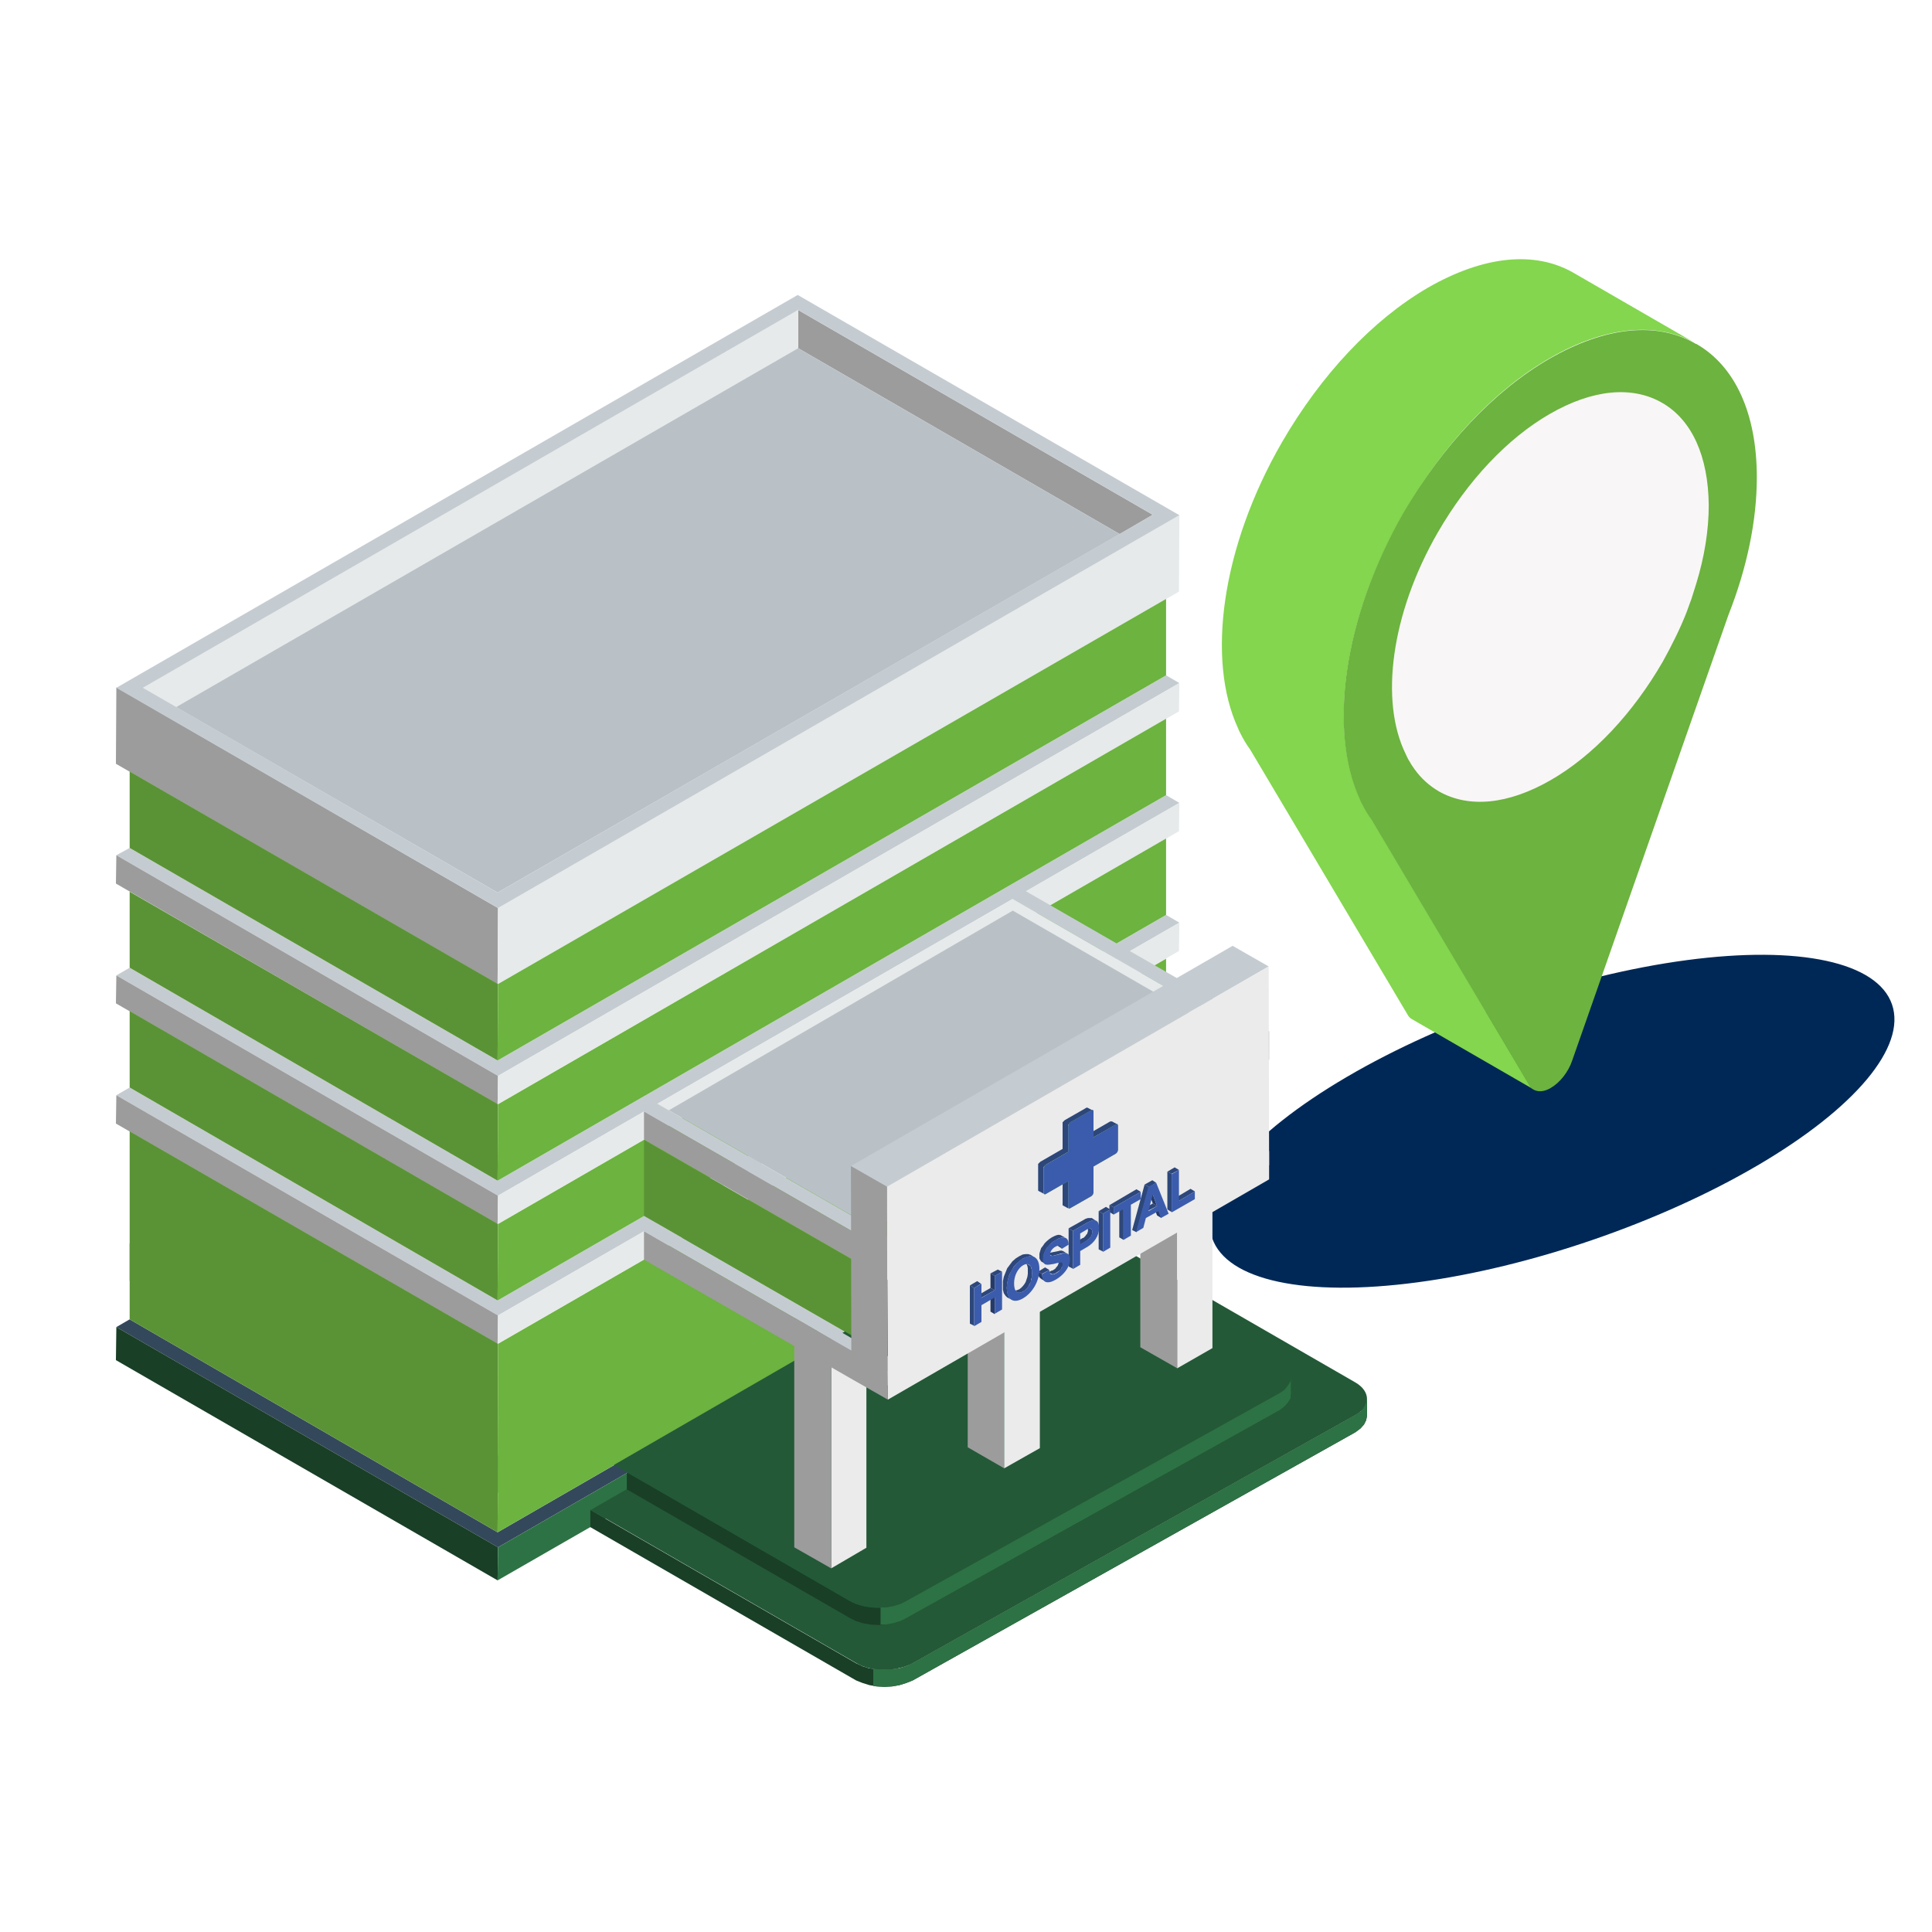<?xml version="1.0" encoding="utf-8"?>
<!-- Generator: Adobe Illustrator 22.1.0, SVG Export Plug-In . SVG Version: 6.00 Build 0)  -->
<svg version="1.1" id="Layer_1" xmlns="http://www.w3.org/2000/svg" xmlns:xlink="http://www.w3.org/1999/xlink" x="0px" y="0px"
	 viewBox="0 0 450 450" style="enable-background:new 0 0 450 450;" xml:space="preserve">
<style type="text/css">
	.st0{fill:#002856;}
	.st1{fill:#83D64D;}
	.st2{fill:#6CB33F;}
	.st3{fill:#F9F6F7;}
	.st4{fill-rule:evenodd;clip-rule:evenodd;fill:#9C9C9C;}
	.st5{fill-rule:evenodd;clip-rule:evenodd;fill:#E6EAEB;}
	.st6{fill-rule:evenodd;clip-rule:evenodd;fill:#B9C1C7;}
	.st7{fill-rule:evenodd;clip-rule:evenodd;fill:#C5CCD1;}
	.st8{fill-rule:evenodd;clip-rule:evenodd;fill:#5A9335;}
	.st9{fill-rule:evenodd;clip-rule:evenodd;fill:#6CB33F;}
	.st10{fill-rule:evenodd;clip-rule:evenodd;fill:#34485C;}
	.st11{fill-rule:evenodd;clip-rule:evenodd;fill:#193F26;}
	.st12{fill-rule:evenodd;clip-rule:evenodd;fill:#2D7244;}
	.st13{fill-rule:evenodd;clip-rule:evenodd;fill:#235937;}
	.st14{fill-rule:evenodd;clip-rule:evenodd;fill:#EBEBEB;}
	.st15{fill-rule:evenodd;clip-rule:evenodd;fill:#3D566E;}
	.st16{fill-rule:evenodd;clip-rule:evenodd;fill:#2D477A;}
	.st17{fill-rule:evenodd;clip-rule:evenodd;fill:#253A66;}
	.st18{fill-rule:evenodd;clip-rule:evenodd;fill:#3B5CAD;}
</style>
<ellipse transform="matrix(0.946 -0.325 0.325 0.946 -65.236 131.612)" class="st0" cx="361.4" cy="261.1" rx="83.7" ry="29.2"/>
<g>
	<path class="st1" d="M298.6,103c9.1-15.7,21.1-28.5,34-36c12.9-7.4,24.9-8.7,34-3.4L395,80c-9.1-5.2-21.2-4-34,3.4
		c-12.9,7.4-24.9,20.2-34,36c-14.2,24.6-17.6,50.8-10.2,66.7c0.1,0.2,0.2,0.5,0.3,0.7l0.1,0.2c0.7,1.4,1.5,2.8,2.4,4l36.7,61.8
		c0.3,0.5,0.6,0.8,1,1l-28.4-16.4c-0.4-0.2-0.8-0.6-1-1l-36.7-61.8c-0.9-1.2-1.7-2.6-2.4-4l-0.1-0.2c-0.1-0.2-0.2-0.4-0.3-0.7
		C281,153.8,284.4,127.6,298.6,103z"/>
	<g>
		<g>
			<g>
				<g>
					<g>
						<path class="st2" d="M361,83.5c12.9-7.4,24.9-8.7,34-3.4c0,0,0,0,0.1,0c9.1,5.2,14.1,16.3,14.1,31.1c0,10.1-2.3,21.1-6.6,32
							L366.2,247c-0.9,2.7-2.9,5.2-5,6.4c-1.5,0.9-2.9,1-4,0.4c-0.4-0.2-0.8-0.6-1-1L319.5,191c-0.9-1.2-1.7-2.6-2.4-4l-0.1-0.2
							c-0.1-0.2-0.2-0.4-0.3-0.7c-7.3-15.9-3.9-42.1,10.2-66.7C336.1,103.7,348.1,90.9,361,83.5z"/>
					</g>
				</g>
				<path class="st3" d="M334.9,124c7-12.1,16.2-21.9,26.1-27.6c9.9-5.7,19.1-6.6,26.1-2.6c7,4,10.8,12.5,10.9,23.9
					c0,5.8-1,12-2.9,18.2c-0.4,1.2-0.7,2.3-1.1,3.5c-0.4,1.1-0.8,2.2-1.2,3.3c-1.5,3.8-3.4,7.6-5.5,11.4
					c-7,12.1-16.2,21.9-26.1,27.6c-9.9,5.7-19.1,6.6-26.1,2.6c-2.2-1.3-4.1-3-5.6-5.1c-0.4-0.6-0.8-1.1-1.1-1.7
					c-0.4-0.6-0.7-1.2-1-1.9C321.4,163.4,323.9,143.1,334.9,124z"/>
			</g>
		</g>
	</g>
</g>
<g>
	<polygon class="st4" points="115.9,229.2 27,177.9 27.1,160.1 116,211.5 	"/>
	<polygon class="st5" points="115.9,229.3 116,211.5 274.7,120 274.6,137.8 	"/>
	<polygon class="st4" points="185.9,72.2 268.5,119.9 260.8,124.4 185.9,81.1 	"/>
	<polygon class="st5" points="41,164.7 33.3,160.2 185.9,72.2 185.9,81.1 	"/>
	<polygon class="st6" points="115.9,207.9 41,164.7 185.9,81.1 260.8,124.4 	"/>
	<path class="st7" d="M116,211.5l-88.9-51.3l158.7-91.5l88.9,51.3L116,211.5L116,211.5z M115.9,207.9l152.6-88l-82.6-47.7l-152.6,88
		L115.9,207.9z"/>
	<polygon class="st7" points="116,250.6 27.1,199.2 30.2,197.5 115.9,247 271.6,157.3 274.7,159.1 	"/>
	<polygon class="st8" points="115.9,247 30.2,197.5 30.2,179.7 116,229.2 	"/>
	<polygon class="st9" points="115.9,247 116,229.2 271.6,139.5 271.6,157.3 	"/>
	<polygon class="st4" points="115.9,257.2 27,205.8 27.1,199.2 116,250.6 	"/>
	<polygon class="st5" points="115.9,257.2 116,250.6 274.7,159.1 274.6,165.7 	"/>
	<polygon class="st7" points="116,278.5 27.1,227.2 30.2,225.4 115.9,275 271.6,185.2 274.7,187 	"/>
	<polygon class="st8" points="115.9,275 30.2,225.4 30.2,207.7 116,257.2 	"/>
	<polygon class="st9" points="115.9,275 116,257.2 271.6,167.4 271.6,185.2 	"/>
	<polygon class="st4" points="115.9,285.1 27,233.7 27.1,227.2 116,278.5 	"/>
	<polygon class="st5" points="115.9,285.1 116,278.5 274.7,187 274.6,193.6 	"/>
	<polygon class="st7" points="116,306.4 27.1,255.1 30.2,253.3 115.9,302.9 271.6,213.1 274.7,214.9 	"/>
	<polygon class="st8" points="115.9,302.9 30.2,253.3 30.2,235.5 116,285.1 	"/>
	<polygon class="st9" points="115.9,302.9 116,285.1 271.6,195.3 271.6,213.1 	"/>
	<polygon class="st4" points="115.9,313 27,261.7 27.1,255.1 116,306.4 	"/>
	<polygon class="st5" points="115.9,313 116,306.4 274.7,214.9 274.6,221.5 	"/>
	<polygon class="st8" points="115.9,347.8 30.2,298.3 30.2,263.5 116,313 	"/>
	<polygon class="st9" points="115.9,347.8 116,313 271.6,223.3 271.6,258.1 	"/>
	<polygon class="st10" points="116,360.4 27.1,309.1 30.2,307.3 115.9,356.9 271.6,267.1 274.7,268.9 	"/>
	<polygon class="st8" points="115.9,356.9 30.2,307.3 30.2,289.6 116,339.1 	"/>
	<polygon class="st9" points="115.9,356.9 116,339.1 271.6,249.3 271.6,267.1 	"/>
	<polygon class="st5" points="292.6,248.7 292.5,242 235.9,209.4 235.9,216 	"/>
	<polygon class="st11" points="115.9,368.1 27,316.8 27.1,309.1 116,360.4 	"/>
	<polygon class="st12" points="115.9,368.1 116,360.4 274.7,268.9 274.6,276.6 146,350.8 	"/>
	<polygon class="st6" points="203.6,286.1 283.9,239.8 235.9,212.1 155.8,258.6 	"/>
	<polygon class="st7" points="206.7,319.4 295.6,268.1 292.5,266.4 206.8,315.9 150,283.2 150,283.4 150,286.8 	"/>
	<polygon class="st7" points="206.7,291.5 295.6,240.2 292.5,238.4 206.8,288 150,255.3 150,255.3 150,258.9 	"/>
	<polygon class="st4" points="206.8,298.1 206.7,291.5 150,258.9 150,265.4 	"/>
	<polygon class="st7" points="292.4,242 292.5,238.4 236.9,206.4 233.8,208.2 	"/>
	<polygon class="st11" points="137.5,355.7 199.4,391.4 200.9,392 202.5,392.5 204.2,392.8 206,392.9 207.8,392.8 209.5,392.5 
		211.1,392 212.6,391.4 315.7,333.6 316.9,332.7 317.7,331.8 318.2,330.8 318.4,329.8 318.4,325.8 318.2,326.8 317.7,327.8 
		316.9,328.8 315.7,329.6 212.6,387.4 211.1,388.1 209.5,388.6 207.8,388.8 206,388.9 204.2,388.8 202.5,388.6 200.9,388.1 
		199.4,387.4 137.5,351.7 	"/>
	<path class="st13" d="M212.6,387.4l103.1-57.8c3.6-2,3.6-5.5,0-7.6l-63.3-36.5l-114.8,66.2l61.9,35.7
		C203,389.5,208.9,389.4,212.6,387.4z"/>
	<polygon class="st11" points="146,346.9 198,376.9 199.4,377.6 201.1,378.1 202.8,378.4 204.6,378.5 206.3,378.4 208,378.1 
		209.7,377.6 211.1,376.9 298,328.5 299.2,327.6 300,326.7 300.6,325.7 300.7,324.7 300.7,320.7 300.6,321.7 300,322.7 299.2,323.7 
		298,324.5 211.1,372.9 209.7,373.6 208,374.1 206.3,374.4 204.5,374.5 202.8,374.4 201.1,374.1 199.4,373.6 198,372.9 146.2,343 
		146,343.2 	"/>
	<path class="st13" d="M211.1,372.9l86.9-48.4c3.6-2,3.6-5.5,0-7.6l-56.5-32.6L143,341.2l54.9,31.7
		C201.6,375,207.5,374.9,211.1,372.9z"/>
	<polygon class="st4" points="233.9,342 225.4,337.1 225.4,290.3 233.9,295.3 	"/>
	<polygon class="st14" points="233.9,295.3 242.2,290.5 242.2,337.3 233.9,342 	"/>
	<polygon class="st4" points="274.2,318.7 265.6,313.8 265.6,267 274.2,271.9 	"/>
	<polygon class="st14" points="274.2,271.9 282.4,267.1 282.4,314 274.2,318.7 	"/>
	<polygon class="st7" points="193.6,318.5 185,313.5 193.2,308.7 201.8,313.7 	"/>
	<polygon class="st14" points="193.6,318.5 201.8,313.7 201.8,360.5 193.6,365.3 	"/>
	<polygon class="st7" points="206.6,276.4 295.5,225.1 287.1,220.3 198.2,271.6 	"/>
	<polygon class="st15" points="206.8,315.9 292.5,266.4 292.4,248.6 206.7,298.1 	"/>
	<polygon class="st14" points="206.8,326 295.6,274.7 295.6,268.1 206.7,319.4 	"/>
	<polygon class="st4" points="206.8,298.1 295.6,246.8 295.6,240.2 206.7,291.5 	"/>
	<polygon class="st14" points="206.7,322.7 295.6,271.4 295.5,225.1 206.6,276.4 	"/>
	<g>
		<polygon class="st16" points="233.4,296.2 232.4,295.7 230.7,296.6 231.7,297.2 		"/>
		<polygon class="st17" points="231.7,297.2 230.7,296.6 230.7,300 231.7,300.5 		"/>
		<polygon class="st16" points="231.7,300.5 230.7,300 227.6,301.8 228.5,302.3 		"/>
		<polygon class="st16" points="228.5,299 227.6,298.4 225.9,299.4 226.9,300 		"/>
		<polygon class="st16" points="226.9,300 225.9,299.4 225.9,308.3 226.9,308.8 		"/>
		<polygon class="st17" points="231.7,302.2 230.7,301.7 230.7,305.5 231.7,306.1 		"/>
		<polygon class="st16" points="241,292.9 240.1,292.3 239.5,292.1 238.9,292.1 238.2,292.2 237.4,292.6 236.6,293.1 235.8,293.8 
			235.2,294.6 234.6,295.4 234.2,296.4 233.8,297.4 233.6,298.4 233.6,299.4 233.6,300.4 233.8,301.2 234.2,301.8 234.6,302.2 
			235.6,302.7 235.1,302.3 234.8,301.7 234.6,301 234.5,300 234.6,298.9 234.8,297.9 235.1,296.9 235.6,296 236.1,295.1 
			236.8,294.3 237.5,293.7 238.3,293.1 239.1,292.8 239.8,292.6 240.5,292.7 		"/>
		<polygon class="st16" points="239.8,294.7 238.8,294.2 239.1,294.4 239.3,294.9 239.4,295.4 239.4,296 239.4,296.7 239.3,297.4 
			239.1,298 238.9,298.6 238.6,299.1 238.2,299.6 237.8,300 237.4,300.3 236.9,300.5 236.5,300.6 236.1,300.5 235.8,300.3 
			236.8,300.9 237.1,301.1 237.5,301.1 237.9,301 238.3,300.8 238.8,300.5 239.2,300.1 239.5,299.7 239.8,299.1 240.1,298.6 
			240.2,297.9 240.4,297.3 240.4,296.6 240.4,295.9 240.2,295.4 240.1,295 		"/>
		<polygon class="st16" points="248.4,288.4 247.4,287.9 247.1,287.7 246.6,287.6 246.1,287.7 245.6,287.9 245,288.2 244.4,288.6 
			243.8,289.1 243.3,289.6 242.9,290.2 242.5,290.7 242.3,291.3 242.1,292 242.1,292.6 242.1,293.1 242.3,293.5 242.5,293.8 
			243.5,294.4 243.2,294.1 243.1,293.7 243,293.1 243.1,292.5 243.2,291.9 243.5,291.3 243.8,290.7 244.3,290.2 244.8,289.6 
			245.3,289.2 246,288.8 246.5,288.5 247.1,288.3 247.6,288.2 248,288.2 		"/>
		<polygon class="st16" points="247.5,294 246.5,293.5 246.6,293.6 246.6,293.9 246.6,294.1 246.5,294.4 246.4,294.7 246.2,295 
			246,295.2 245.8,295.5 245.5,295.7 245.2,295.9 244.8,296 244.5,296.2 244.2,296.2 244,296.2 243.7,296.1 244.7,296.6 
			244.9,296.7 245.2,296.8 245.5,296.7 245.8,296.6 246.1,296.4 246.4,296.2 246.7,296 247,295.8 247.2,295.5 247.3,295.2 
			247.5,295 247.5,294.7 247.6,294.4 247.5,294.2 		"/>
		<polygon class="st16" points="244.4,295.8 243.4,295.2 241.8,296.2 242.7,296.7 		"/>
		<polygon class="st17" points="242.7,296.7 241.8,296.2 241.8,296.8 242,297.4 242.3,297.7 242.7,298 243.6,298.5 243.3,298.3 
			243,297.9 242.8,297.4 		"/>
		<polygon class="st16" points="248.6,292 247.6,291.4 247.3,291.3 246.9,291.3 246.5,291.4 246,291.5 245.5,291.6 245,291.7 
			244.6,291.8 244.3,291.9 244,291.9 243.8,291.9 244.8,292.4 245,292.5 245.2,292.5 245.6,292.4 246,292.3 246.4,292.2 247,292 
			247.5,291.9 247.9,291.9 248.3,291.9 		"/>
		<polygon class="st16" points="247.1,290.2 246.1,289.6 246.2,289.8 246.3,290 246.4,290.2 247.3,290.8 247.3,290.5 247.2,290.3 		
			"/>
		<polygon class="st16" points="249.9,286.7 248.9,286.1 248.9,295 249.9,295.5 		"/>
		<polygon class="st16" points="255.2,284.3 254.3,283.7 253.9,283.7 253.4,283.7 252.8,283.9 252.3,284.2 248.9,286.1 249.9,286.7 
			253.2,284.8 253.8,284.5 254.3,284.3 254.8,284.2 		"/>
		<polygon class="st16" points="254.2,286.3 253.2,285.7 253.3,285.9 253.4,286.1 253.4,286.4 253.4,286.8 253.3,287.1 253.2,287.4 
			253,287.6 252.8,287.9 252.6,288.1 252.4,288.3 252.1,288.4 250.6,289.3 251.6,289.9 253.1,289 253.3,288.8 253.6,288.6 
			253.8,288.4 254,288.2 254.2,287.9 254.3,287.6 254.4,287.3 254.4,287 254.4,286.7 254.3,286.4 		"/>
		<polygon class="st16" points="259.4,281.2 258.4,280.7 258.4,282.3 259.4,282.9 		"/>
		<polygon class="st16" points="256.9,282.7 255.9,282.1 255.9,291 256.9,291.5 		"/>
		<polygon class="st16" points="265.7,277.6 264.7,277 258.4,280.7 259.4,281.2 		"/>
		<polygon class="st16" points="258.6,281.7 257.6,281.1 255.9,282.1 256.9,282.7 		"/>
		<polygon class="st16" points="261.7,281.6 260.7,281 260.7,288.2 261.7,288.8 		"/>
		<polygon class="st16" points="269.3,275.5 268.4,274.9 266.6,275.9 267.6,276.5 		"/>
		<polygon class="st16" points="267.6,276.5 266.6,275.9 263.7,286.5 264.7,287 		"/>
		<polygon class="st17" points="269.9,282 268.9,281.5 269.5,283.1 270.5,283.7 		"/>
		<polygon class="st16" points="269.5,280.9 268.5,280.3 266.5,281.5 267.4,282 		"/>
		<polygon class="st17" points="268.5,278.2 267.5,277.6 268.5,280.3 269.5,280.9 		"/>
		<polygon class="st16" points="278.3,277.5 277.3,276.9 273.6,279.1 274.6,279.7 		"/>
		<polygon class="st16" points="274.6,272.5 273.6,271.9 271.9,272.9 272.9,273.4 		"/>
		<polygon class="st16" points="272.9,273.4 271.9,272.9 271.9,281.7 272.9,282.3 		"/>
	</g>
	<path class="st18" d="M233.4,296.2l-1.7,1v3.3l-3.1,1.8V299l-1.7,1v8.9l1.7-1V304l3.1-1.8v3.8l1.7-1V296.2L233.4,296.2z
		 M238.3,293.1c-2.2,1.3-3.8,4-3.8,6.9c0,2.8,1.6,3.7,3.8,2.4c2.2-1.3,3.8-4,3.8-6.8C242.1,292.8,240.5,291.9,238.3,293.1
		L238.3,293.1z M238.3,294.7c1.2-0.7,2.1,0,2.1,1.8c0,1.9-0.8,3.6-2.1,4.3c-1.3,0.7-2.1,0.1-2.1-1.9
		C236.2,297.1,237.1,295.4,238.3,294.7L238.3,294.7z M248.9,289.9c0-2-1.4-2-3-1.1c-1.8,1-3,2.8-3,4.4c0,1.8,1.2,1.4,2.5,1.2
		c1.6-0.4,2.1-0.6,2.1,0.1c0,0.7-0.6,1.5-1.4,2c-1,0.6-1.7,0.5-1.7-0.7l-1.7,1c0,2,1.3,2.4,3.3,1.2c1.5-0.9,3.2-2.6,3.2-4.7
		c0-1.5-0.9-1.6-2.2-1.2c-1.5,0.3-2.4,0.8-2.4,0c0-0.6,0.5-1.3,1.2-1.7c0.9-0.5,1.4-0.3,1.5,0.5L248.9,289.9L248.9,289.9z
		 M249.9,286.7v8.9l1.7-1v-3.2l1.7-1c1.5-0.9,2.7-2.5,2.7-4.4c0-2-1.2-2.2-2.8-1.2L249.9,286.7L249.9,286.7z M251.6,287.3l1.5-0.9
		c0.7-0.4,1.3-0.4,1.3,0.5c0,1-0.6,1.6-1.3,2l-1.5,0.9V287.3L251.6,287.3z M258.6,281.7l-1.7,1v8.9l1.7-1V281.7L258.6,281.7z
		 M265.7,277.6l-6.3,3.6v1.7l2.3-1.3v7.2l1.7-1v-7.2l2.3-1.3V277.6L265.7,277.6z M269.3,275.5l2.9,7.2l-1.8,1l-0.6-1.6l-2.9,1.6
		l-0.6,2.3l-1.7,1l2.9-10.6L269.3,275.5L269.3,275.5z M269.5,280.9l-1-2.7l-1,3.9L269.5,280.9L269.5,280.9z M278.3,277.5l-3.7,2.2
		v-7.2l-1.7,1v8.9l5.4-3.1V277.5z"/>
	<g>
		<path class="st16" d="M248.9,281.5l-1.3-0.7l-0.1-0.1l0-0.1l0-0.1l0-0.1v-6l1.3,0.7v6l0,0.1l0,0.1L248.9,281.5L248.9,281.5
			L248.9,281.5z M254.7,264.9l-1.3-0.7l5.2-3l0.1,0l0.1,0l0.1,0l0.1,0l1.3,0.7l-0.1,0h-0.1l-0.1,0l-0.1,0.1L254.7,264.9L254.7,264.9
			z M247.5,267.6l-5.2,3l-0.1,0.1l-0.1,0.1l-0.1,0.1l-0.1,0.1l-0.1,0.1l0,0.1l0,0.1l0,0.1v5.6l0,0.1l0,0.1l0,0.1l0.1,0.1l1.3,0.7
			l-0.1-0.1l0-0.1l0-0.1l0-0.1v-5.6l0-0.1l0-0.1l0-0.1l0.1-0.1l0.1-0.1l0.1-0.1l0.1-0.1l0.1-0.1l5.2-3v-6l0-0.1l0-0.1l0-0.1l0.1-0.1
			l0.1-0.1l0.1-0.1l0.1-0.1l0.1-0.1l4.9-2.8l0.1,0l0.1,0l0.1,0l0.1,0l-1.3-0.7l-0.1,0h-0.1l-0.1,0l-0.1,0.1l-4.9,2.8l-0.1,0.1
			l-0.1,0.1l-0.1,0.1l-0.1,0.1l-0.1,0.1l0,0.1l0,0.1l0,0.1V267.6z"/>
		<path class="st9" d="M254.2,278.6l-4.9,2.8c-0.3,0.2-0.5,0-0.5-0.3v-6l-5.2,3c-0.3,0.2-0.5,0-0.5-0.3v-5.6c0-0.3,0.2-0.7,0.5-0.9
			l5.2-3v-6c0-0.3,0.2-0.7,0.5-0.9l4.9-2.8c0.3-0.2,0.5,0,0.5,0.3v6l5.2-3c0.3-0.2,0.5,0,0.5,0.3v5.6c0,0.3-0.2,0.7-0.5,0.9l-5.2,3
			v6C254.7,278,254.5,278.4,254.2,278.6z"/>
		<path class="st18" d="M254.2,278.6l-4.9,2.8c-0.3,0.2-0.5,0-0.5-0.3v-6l-5.2,3c-0.3,0.2-0.5,0-0.5-0.3v-5.6c0-0.3,0.2-0.7,0.5-0.9
			l5.2-3v-6c0-0.3,0.2-0.7,0.5-0.9l4.9-2.8c0.3-0.2,0.5,0,0.5,0.3v6l5.2-3c0.3-0.2,0.5,0,0.5,0.3v5.6c0,0.3-0.2,0.7-0.5,0.9l-5.2,3
			v6C254.7,278,254.5,278.4,254.2,278.6z"/>
		<path class="st18" d="M254.1,278.4c0.2-0.1,0.4-0.5,0.4-0.7v-6.1l5.3-3c0.2-0.1,0.4-0.5,0.4-0.7v-5.6c0-0.2-0.1-0.2-0.2-0.1
			l-5.5,3.2v-6.3c0-0.2-0.1-0.2-0.2-0.1l-4.9,2.8c-0.2,0.1-0.4,0.5-0.4,0.7v6.1l-5.3,3c-0.2,0.1-0.4,0.5-0.4,0.7v5.6
			c0,0.2,0.1,0.2,0.2,0.1l5.5-3.1v6.3c0,0.2,0.1,0.2,0.2,0.1L254.1,278.4z"/>
	</g>
	<polygon class="st4" points="193.6,365.3 185,360.4 185,306.9 193.6,311.9 	"/>
	<path class="st4" d="M206.7,319.4L150,286.8v6.6l48.2,27.7l8.6,4.9C206.8,323.8,206.7,321.7,206.7,319.4z"/>
	<polygon class="st12" points="205.1,378.4 206.3,378.4 208,378.1 209.7,377.6 211.1,376.9 298,328.5 299.2,327.6 300,326.7 
		300.6,325.7 300.7,324.7 300.7,320.7 300.6,321.7 300,322.7 299.2,323.7 298,324.5 211.1,372.9 209.7,373.6 208,374.1 206.3,374.4 
		205.1,374.4 	"/>
	<polygon class="st12" points="203.4,392.7 204.2,392.8 206,392.9 207.8,392.8 209.5,392.5 211.1,392 212.6,391.4 315.7,333.6 
		316.9,332.7 317.7,331.8 318.2,330.8 318.4,329.8 318.4,325.8 318.2,326.8 317.7,327.8 316.9,328.8 315.7,329.6 212.6,387.4 
		211.1,388.1 209.5,388.6 207.8,388.8 206,388.9 204.2,388.8 203.4,388.7 	"/>
	<polygon class="st8" points="206.8,315.9 206.7,298.1 150,265.5 150,281.1 150,283.2 	"/>
	<polygon class="st4" points="206.7,325.8 206.6,276.4 198.2,271.6 198.3,321 	"/>
</g>
</svg>
